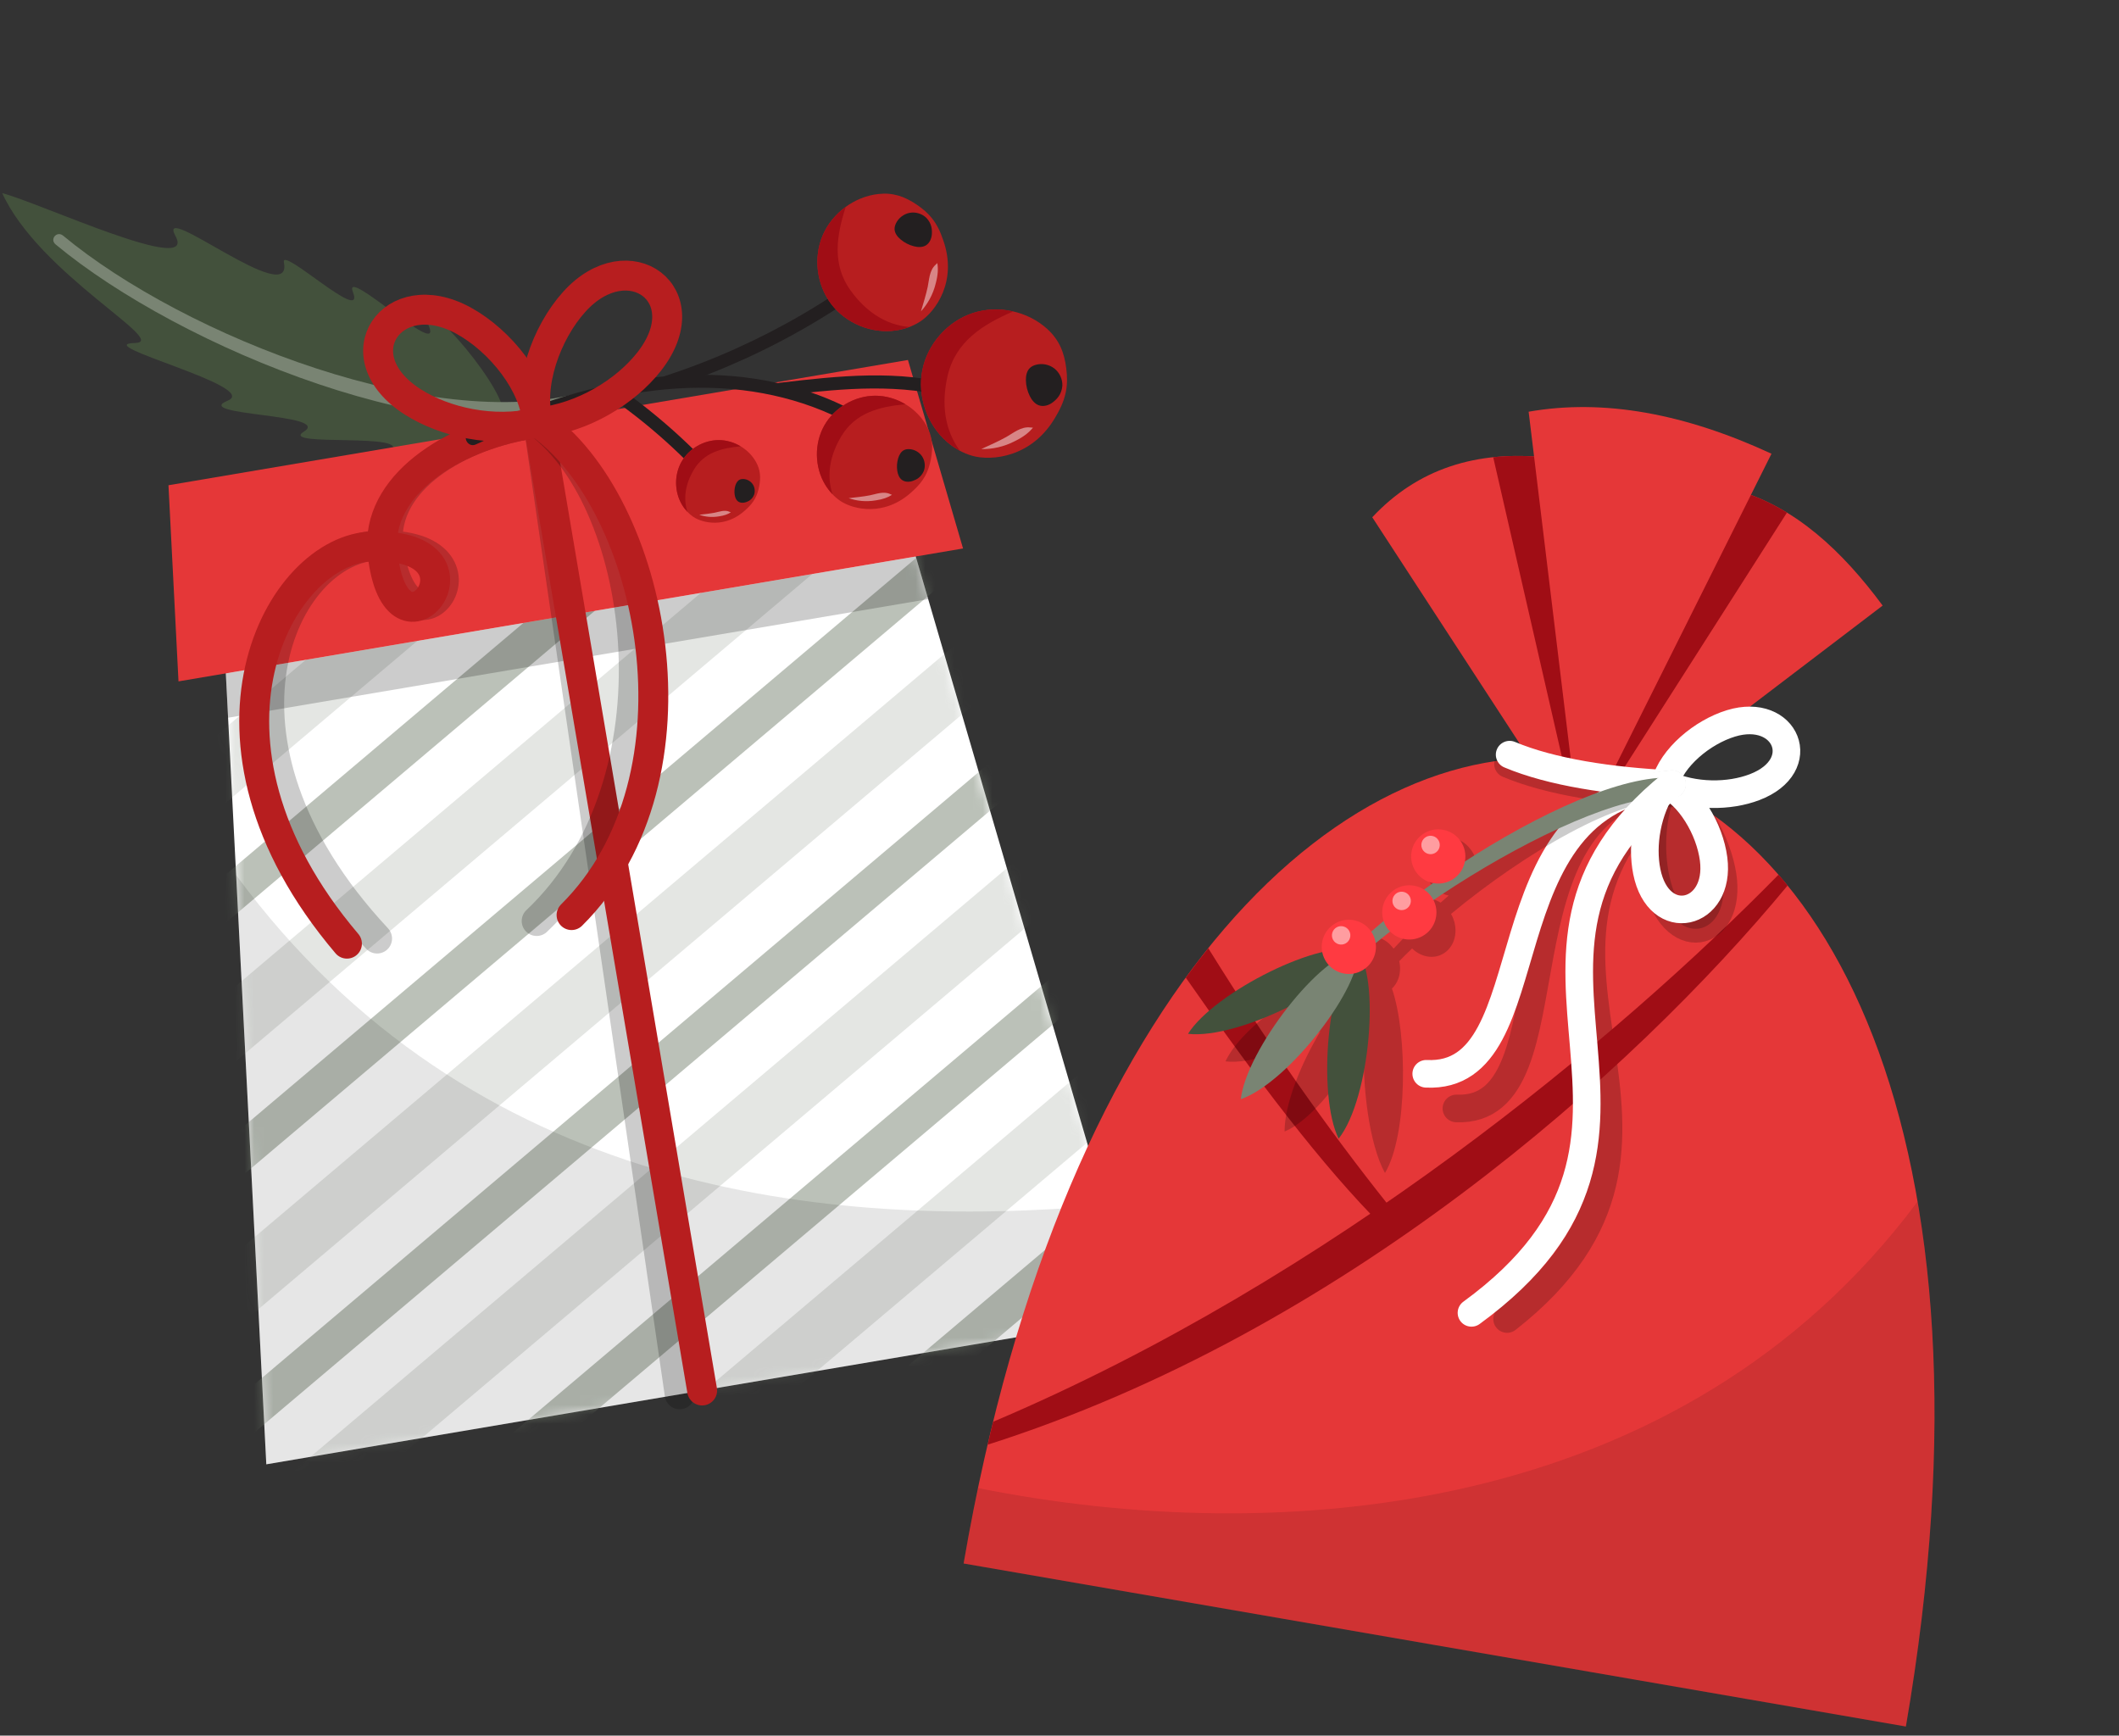 <?xml version="1.0" encoding="UTF-8"?> <svg xmlns="http://www.w3.org/2000/svg" width="221" height="181" viewBox="0 0 221 181" fill="none"><rect x="0" y="0" width="221" height="181" fill="#333333" stroke="none"/><path fill-rule="evenodd" clip-rule="evenodd" d="M118.683 137.312L27.774 152.71L23.028 59.996L92.633 48.207L118.683 137.312Z" fill="white"></path><mask id="mask0_24_94" style="mask-type:luminance" maskUnits="userSpaceOnUse" x="23" y="48" width="96" height="105"><path d="M118.683 137.312L27.774 152.71L23.028 59.996L92.633 48.207L118.683 137.312Z" fill="white"></path></mask><g mask="url(#mask0_24_94)"><path opacity="0.2" d="M78.154 33.639L-26.006 121.681" stroke="#798473" stroke-width="6" stroke-miterlimit="22.926"></path><path opacity="0.5" d="M86.636 40.391L-17.524 128.433" stroke="#798473" stroke-width="3.84" stroke-miterlimit="22.926"></path><path opacity="0.2" d="M95.118 47.143L-9.042 135.186" stroke="#798473" stroke-width="6" stroke-miterlimit="22.926"></path><path opacity="0.5" d="M103.601 53.894L-0.56 141.937" stroke="#798473" stroke-width="3.84" stroke-miterlimit="22.926"></path><path opacity="0.2" d="M112.083 60.646L7.922 148.688" stroke="#798473" stroke-width="6" stroke-miterlimit="22.926"></path><path opacity="0.5" d="M120.565 67.398L16.404 155.441" stroke="#798473" stroke-width="3.84" stroke-miterlimit="22.926"></path><path opacity="0.2" d="M129.047 74.15L24.887 162.192" stroke="#798473" stroke-width="6" stroke-miterlimit="22.926"></path><path opacity="0.5" d="M137.529 80.902L33.368 168.945" stroke="#798473" stroke-width="3.84" stroke-miterlimit="22.926"></path><path opacity="0.2" d="M146.011 87.654L41.851 175.697" stroke="#798473" stroke-width="6" stroke-miterlimit="22.926"></path><path opacity="0.5" d="M154.494 94.406L50.333 182.449" stroke="#798473" stroke-width="3.84" stroke-miterlimit="22.926"></path></g><path opacity="0.1" fill-rule="evenodd" clip-rule="evenodd" d="M118.682 137.312L27.773 152.71L24.628 91.267C49.125 124.52 86.32 128.258 115.286 125.696L118.682 137.312Z" fill="black"></path><path opacity="0.2" fill-rule="evenodd" clip-rule="evenodd" d="M95.505 58.036L23.551 70.223L23.788 74.852L96.806 62.485L95.505 58.036Z" fill="black"></path><path fill-rule="evenodd" clip-rule="evenodd" d="M0.231 20.142C4.125 28.64 17.785 35.695 14.076 35.771C9.156 35.873 27.293 40.333 23.744 41.785C19.886 43.364 34.727 43.142 31.682 45.02C28.994 46.678 43.451 45.013 40.651 47.172C35.335 51.269 52.868 47.89 52.526 43.045C52.29 39.703 42.772 29.102 44.756 34.076C46.113 37.476 35.693 27.593 36.807 30.456C38.166 33.947 29.252 25.583 29.607 27.361C30.613 32.372 16.149 20.675 18.303 24.618C20.601 28.819 4.217 21.183 0.231 20.142Z" fill="#43513C"></path><path fill-rule="evenodd" clip-rule="evenodd" d="M62.872 42.621C63.642 42.368 62.405 40.379 61.635 40.63C46.091 45.709 19.155 35.028 6.586 24.578C5.936 24.04 5.151 24.951 5.8 25.49C18.736 36.246 46.873 47.848 62.872 42.621Z" fill="#798473"></path><path fill-rule="evenodd" clip-rule="evenodd" d="M100.441 57.199L18.617 71.059L17.571 50.604L94.693 37.541L100.441 57.199Z" fill="#E53738"></path><path opacity="0.2" d="M56.132 44.072L70.888 145.407" stroke="black" stroke-width="3.12" stroke-miterlimit="22.926" stroke-linecap="round" stroke-linejoin="round"></path><path d="M56.132 44.072L73.229 145.011" stroke="#B71E1F" stroke-width="3.12" stroke-miterlimit="22.926" stroke-linecap="round" stroke-linejoin="round"></path><path opacity="0.2" d="M55.2 44.23C47.025 45.615 39.38 50.656 40.556 57.518C42.799 70.614 52.849 56.552 39.486 56.876C29.654 57.113 19.76 76.872 39.328 97.878" stroke="black" stroke-width="3.12" stroke-miterlimit="22.926" stroke-linecap="round" stroke-linejoin="round"></path><path d="M55.2 44.23C47.026 45.615 39.15 50.695 39.89 57.631C41.302 70.868 52.114 56.676 38.87 56.98C29.126 57.203 18.117 77.15 36.184 98.411" stroke="#B71E1F" stroke-width="3.12" stroke-miterlimit="22.926" stroke-linecap="round" stroke-linejoin="round"></path><path opacity="0.2" d="M56.132 44.072C67.42 52.476 71.35 81.485 55.971 96.049" stroke="black" stroke-width="3.12" stroke-miterlimit="22.926" stroke-linecap="round" stroke-linejoin="round"></path><path d="M56.132 44.072C68.144 52.353 74.153 81.011 59.611 95.432" stroke="#B71E1F" stroke-width="3.12" stroke-miterlimit="22.926" stroke-linecap="round" stroke-linejoin="round"></path><path d="M93.118 47.298C88.759 43.505 83.13 41.371 77.433 40.69C71.353 39.963 65.22 40.859 59.387 42.616C56.04 43.624 52.786 44.912 49.605 46.357C48.812 46.717 48.139 45.528 48.942 45.163C54.773 42.514 60.893 40.339 67.264 39.478C73.328 38.66 79.596 39.047 85.359 41.203C88.552 42.398 91.518 44.101 94.094 46.341C94.756 46.918 93.778 47.872 93.118 47.298Z" fill="#231F20"></path><path d="M81.34 39.916C87.439 39.199 93.728 38.519 99.738 40.191C101.354 40.64 102.925 41.264 104.399 42.068C105.172 42.489 104.484 43.669 103.714 43.249C98.509 40.412 92.408 40.242 86.635 40.721C84.862 40.868 83.095 41.073 81.328 41.281C80.962 41.324 80.649 40.928 80.652 40.593C80.655 40.185 80.973 39.959 81.34 39.916Z" fill="#231F20"></path><path d="M69.404 39.196C74.416 37.558 79.244 35.384 83.794 32.72C85.086 31.964 86.353 31.168 87.597 30.336C88.327 29.848 88.988 31.044 88.26 31.53C83.798 34.512 79.026 37.002 74.035 38.972C72.618 39.531 71.185 40.047 69.738 40.52C68.904 40.793 68.572 39.468 69.404 39.196Z" fill="#231F20"></path><path d="M64.338 40.264C68.49 43.147 72.279 46.53 75.592 50.348C76.165 51.008 75.196 51.969 74.618 51.305C71.384 47.58 67.704 44.259 63.652 41.446C62.935 40.947 63.616 39.762 64.338 40.264Z" fill="#231F20"></path><path d="M98.363 25.024C97.741 23.141 96.874 22.199 95.608 21.341C94.343 20.482 93.126 20.061 91.606 20.232C89.094 20.512 86.793 22.224 85.802 24.549C84.811 26.874 85.17 29.72 86.707 31.726C88.244 33.732 90.899 34.819 93.402 34.467C94.312 34.339 95.201 34.032 95.972 33.532C97.553 32.506 99.901 29.326 98.363 25.024Z" fill="#B71E1F"></path><g opacity="0.46"><path d="M96.755 29.918C96.91 29.195 96.92 28.185 97.581 27.607C97.646 27.55 97.703 27.492 97.756 27.433C97.859 28.017 97.827 28.666 97.603 29.513C97.307 30.748 96.731 31.721 96.052 32.468C96.301 31.619 96.573 30.772 96.755 29.918Z" fill="#FEFEFE"></path></g><path d="M88.21 21.569C87.23 24.585 86.761 27.603 88.718 30.303C90.312 32.502 92.358 33.875 94.826 34.101C94.367 34.274 93.887 34.398 93.401 34.466C90.898 34.818 88.243 33.731 86.706 31.726C85.169 29.72 84.81 26.873 85.801 24.549C86.309 23.357 87.163 22.328 88.21 21.569Z" fill="#A00D15"></path><path d="M96.604 22.709C96.151 22.278 95.485 22.081 94.871 22.196C94.256 22.311 93.708 22.735 93.44 23.301C93.352 23.488 93.291 23.693 93.299 23.9C93.313 24.329 93.605 24.7 93.933 24.975C94.333 25.31 94.807 25.553 95.312 25.683C95.721 25.789 96.178 25.813 96.544 25.602C96.944 25.371 97.154 24.897 97.186 24.436C97.219 23.975 97.196 23.323 96.604 22.709Z" fill="#231F20"></path><path d="M110.157 43.358C111.263 41.483 111.412 40.087 111.206 38.42C111 36.754 110.469 35.446 109.229 34.314C107.182 32.444 104.104 31.78 101.468 32.643C98.833 33.506 96.742 35.861 96.198 38.58C95.653 41.299 96.675 44.277 98.775 46.089C99.538 46.748 100.435 47.26 101.404 47.535C103.393 48.1 107.717 47.739 110.157 43.358Z" fill="#B71E1F"></path><g opacity="0.46"><path d="M104.954 45.569C105.663 45.173 106.504 44.453 107.459 44.58C107.553 44.592 107.642 44.597 107.73 44.598C107.322 45.105 106.763 45.549 105.902 45.976C104.669 46.624 103.449 46.852 102.341 46.832C103.22 46.423 104.117 46.037 104.954 45.569Z" fill="#FEFEFE"></path></g><path d="M105.67 32.478C102.471 33.85 99.641 35.645 98.826 39.213C98.162 42.118 98.508 44.801 100.106 47.001C99.631 46.747 99.183 46.441 98.774 46.089C96.674 44.277 95.652 41.299 96.197 38.58C96.742 35.861 98.832 33.506 101.468 32.643C102.819 32.202 104.285 32.162 105.67 32.478Z" fill="#A00D15"></path><path d="M110.798 40.233C110.826 39.547 110.507 38.856 109.967 38.431C109.428 38.007 108.681 37.86 108.021 38.048C107.802 38.11 107.59 38.21 107.424 38.365C107.08 38.687 106.984 39.196 106.995 39.666C107.008 40.238 107.15 40.806 107.407 41.316C107.615 41.73 107.926 42.125 108.364 42.274C108.844 42.438 109.388 42.268 109.792 41.962C110.196 41.655 110.719 41.165 110.798 40.233Z" fill="#231F20"></path><path d="M95.121 51.274C96.389 50.156 96.837 49.161 97.087 47.882C97.337 46.602 97.259 45.508 96.617 44.373C95.557 42.498 93.445 41.267 91.29 41.269C89.136 41.27 87.025 42.504 85.967 44.38C84.909 46.256 84.946 48.701 86.059 50.545C86.465 51.215 87.003 51.81 87.652 52.247C88.985 53.143 92.263 53.919 95.121 51.274Z" fill="#B71E1F"></path><g opacity="0.46"><path d="M90.746 51.651C91.365 51.53 92.16 51.2 92.834 51.525C92.9 51.557 92.965 51.582 93.029 51.604C92.606 51.879 92.086 52.072 91.348 52.18C90.281 52.362 89.326 52.235 88.513 51.953C89.261 51.864 90.017 51.794 90.746 51.651Z" fill="#FEFEFE"></path></g><path d="M94.431 42.16C91.74 42.4 89.217 43.043 87.755 45.481C86.565 47.466 86.173 49.53 86.823 51.539C86.533 51.237 86.276 50.903 86.059 50.544C84.946 48.701 84.909 46.256 85.967 44.38C87.025 42.504 89.136 41.27 91.29 41.269C92.394 41.268 93.485 41.592 94.431 42.16Z" fill="#A00D15"></path><path d="M96.347 49.121C96.533 48.621 96.464 48.035 96.168 47.591C95.872 47.148 95.356 46.859 94.823 46.839C94.646 46.832 94.466 46.854 94.306 46.929C93.974 47.083 93.781 47.436 93.676 47.786C93.547 48.211 93.514 48.665 93.582 49.104C93.637 49.46 93.771 49.826 94.058 50.042C94.373 50.279 94.815 50.285 95.187 50.156C95.559 50.028 96.064 49.79 96.347 49.121Z" fill="#231F20"></path><path d="M77.746 53.189C78.671 52.374 78.997 51.649 79.179 50.716C79.361 49.783 79.304 48.986 78.837 48.159C78.064 46.792 76.524 45.895 74.954 45.896C73.384 45.897 71.845 46.797 71.074 48.165C70.303 49.532 70.329 51.314 71.142 52.658C71.436 53.147 71.83 53.58 72.303 53.899C73.273 54.552 75.664 55.117 77.746 53.189Z" fill="#B71E1F"></path><g opacity="0.46"><path d="M74.556 53.464C75.008 53.376 75.587 53.136 76.078 53.372C76.126 53.395 76.174 53.413 76.221 53.429C75.912 53.631 75.533 53.771 74.995 53.849C74.216 53.982 73.521 53.89 72.928 53.684C73.474 53.618 74.024 53.568 74.556 53.464Z" fill="#FEFEFE"></path></g><path d="M77.243 46.545C75.28 46.721 73.442 47.188 72.376 48.966C71.508 50.413 71.223 51.918 71.696 53.383C71.485 53.163 71.297 52.92 71.14 52.658C70.328 51.313 70.301 49.532 71.072 48.164C71.844 46.796 73.382 45.897 74.952 45.895C75.758 45.895 76.553 46.131 77.243 46.545Z" fill="#A00D15"></path><path d="M78.639 51.619C78.775 51.255 78.725 50.827 78.509 50.504C78.293 50.18 77.917 49.97 77.529 49.955C77.4 49.95 77.268 49.966 77.152 50.02C76.91 50.133 76.769 50.39 76.692 50.645C76.599 50.955 76.575 51.286 76.624 51.605C76.663 51.864 76.761 52.131 76.971 52.289C77.201 52.461 77.523 52.466 77.794 52.373C78.066 52.279 78.433 52.106 78.639 51.619Z" fill="#231F20"></path><path fill-rule="evenodd" clip-rule="evenodd" d="M56.132 44.072C60.848 43.573 65.244 40.828 67.677 37.743C73.186 30.759 65.565 25.21 59.906 31.459C56.928 34.747 55.027 40.261 56.132 44.072Z" stroke="#B71E1F" stroke-width="3.12" stroke-miterlimit="22.926" stroke-linecap="round" stroke-linejoin="round"></path><path fill-rule="evenodd" clip-rule="evenodd" d="M56.036 44.089C51.418 45.171 46.363 44.026 43.05 41.915C35.548 37.134 40.917 29.385 48.318 33.422C52.213 35.546 55.824 40.126 56.036 44.089Z" stroke="#B71E1F" stroke-width="3.12" stroke-miterlimit="22.926" stroke-linecap="round" stroke-linejoin="round"></path><path fill-rule="evenodd" clip-rule="evenodd" d="M164.778 87.197C175.302 79.183 185.826 71.168 196.35 63.154C192.088 57.393 187.249 52.936 181.229 51.151C175.744 63.166 170.262 75.181 164.778 87.197Z" fill="#E53738"></path><path fill-rule="evenodd" clip-rule="evenodd" d="M164.778 87.197C157.558 76.113 150.338 65.028 143.119 53.945C147.823 48.919 153.951 46.922 161.393 47.719C162.521 60.878 163.65 74.037 164.778 87.197Z" fill="#E53738"></path><path fill-rule="evenodd" clip-rule="evenodd" d="M155.732 47.681C157.524 47.493 159.413 47.507 161.393 47.719L164.769 87.098L155.732 47.681Z" fill="#A00D15"></path><path fill-rule="evenodd" clip-rule="evenodd" d="M164.79 87.187L164.893 87.108L186.369 53.456C184.752 52.47 183.044 51.688 181.228 51.15L164.787 87.175L164.79 87.187Z" fill="#A00D15"></path><path fill-rule="evenodd" clip-rule="evenodd" d="M164.804 87.248C163.012 72.478 161.219 57.706 159.428 42.936C167.268 41.559 175.737 43.141 184.756 47.318C178.104 60.629 171.454 73.938 164.804 87.248Z" fill="#E53738"></path><path fill-rule="evenodd" clip-rule="evenodd" d="M100.499 163.052C133.257 168.72 166.014 174.387 198.773 180.054C220.036 56.441 121.497 41.014 100.499 163.052Z" fill="#E53738"></path><path opacity="0.2" d="M174.213 82.752C167.791 82.439 161.648 81.514 157.278 79.677" stroke="black" stroke-width="2.88" stroke-miterlimit="22.926" stroke-linecap="round" stroke-linejoin="round"></path><path opacity="0.2" d="M174.381 81.777C153.412 99.998 181.399 118.58 157.181 137.556" stroke="black" stroke-width="2.88" stroke-miterlimit="22.926" stroke-linecap="round" stroke-linejoin="round"></path><path fill-rule="evenodd" clip-rule="evenodd" d="M126.018 98.891C133.155 110.398 140.189 119.981 145.627 126.697C145.341 126.972 144.513 127.647 144.222 127.916C137.935 121.65 130.981 112.457 123.672 101.956C124.445 100.895 125.227 99.877 126.018 98.891Z" fill="#A00D15"></path><path fill-rule="evenodd" clip-rule="evenodd" d="M103.583 148.27C138.867 133.313 168.87 108.168 185.487 91.22C185.975 91.763 185.958 91.774 186.431 92.354C170.122 112.079 139.882 138.92 103.013 150.662C103.255 149.627 103.329 149.284 103.583 148.27Z" fill="#A00D15"></path><path d="M174.381 81.777C167.959 81.464 161.816 80.538 157.447 78.702" stroke="white" stroke-width="2.88" stroke-miterlimit="22.926" stroke-linecap="round" stroke-linejoin="round"></path><path opacity="0.2" fill-rule="evenodd" clip-rule="evenodd" d="M173.643 81.738C172.111 85.006 172.014 89.233 172.873 92.383C174.82 99.517 181.005 97.531 179.546 90.682C178.778 87.079 176.294 83.009 173.643 81.738Z" fill="black" stroke="black" stroke-width="2.88" stroke-miterlimit="22.926" stroke-linecap="round" stroke-linejoin="round"></path><path fill-rule="evenodd" clip-rule="evenodd" d="M173.643 81.738C171.742 84.515 171.202 88.152 171.749 90.886C172.986 97.076 179.49 95.514 178.719 89.582C178.313 86.461 176.21 82.896 173.643 81.738Z" stroke="white" stroke-width="2.88" stroke-miterlimit="22.926" stroke-linecap="round" stroke-linejoin="round"></path><path fill-rule="evenodd" clip-rule="evenodd" d="M173.643 81.738C176.695 83.155 180.372 83.087 182.978 82.096C188.878 79.855 186.264 73.698 180.54 75.437C177.529 76.353 174.36 79.016 173.643 81.738Z" stroke="white" stroke-width="2.88" stroke-miterlimit="22.926" stroke-linecap="round" stroke-linejoin="round"></path><path opacity="0.2" d="M174.381 81.777C154.725 83.614 164.762 116.126 151.897 115.597" stroke="black" stroke-width="2.88" stroke-miterlimit="22.926" stroke-linecap="round" stroke-linejoin="round"></path><path d="M174.381 81.777C154.276 83.266 161.761 112.624 148.749 111.983" stroke="white" stroke-width="2.88" stroke-miterlimit="22.926" stroke-linecap="round" stroke-linejoin="round"></path><path opacity="0.2" fill-rule="evenodd" clip-rule="evenodd" d="M140.571 101.311C135.972 102.59 129.479 107.093 127.812 110.689C130.451 110.988 134.371 109.537 137.711 107.561C135.608 111.051 133.967 115.22 133.974 117.999C136.792 116.835 140.169 112.477 142.262 108.348C142.036 113.293 142.812 119.371 144.445 122.327C146.814 118.408 146.814 107.824 145.172 103.092C145.586 102.703 145.879 102.158 145.982 101.504C146.05 101.077 146.027 100.645 145.933 100.233C146.364 99.794 146.813 99.355 147.274 98.914C147.631 99.265 148.064 99.533 148.547 99.676C150.066 100.127 151.507 99.176 151.763 97.547C151.885 96.767 151.713 95.974 151.335 95.309C159.151 88.845 168.885 83.209 174.25 83.425C175.803 82.672 175.26 81.141 173.406 81.229C168.308 81.473 160.814 85.641 154.095 90.918C154.197 89.384 153.206 87.864 151.775 87.439C150.256 86.987 148.815 87.939 148.559 89.568C148.303 91.195 149.327 92.88 150.848 93.332C150.93 93.356 151.013 93.376 151.094 93.393C150.808 93.641 150.526 93.89 150.246 94.139C150.009 93.985 149.752 93.864 149.477 93.782C147.958 93.329 146.517 94.282 146.261 95.911C146.163 96.533 146.253 97.164 146.486 97.731C146.095 98.133 145.713 98.535 145.344 98.936C144.935 98.373 144.364 97.938 143.698 97.74C142.178 97.288 140.738 98.241 140.482 99.868C140.4 100.356 140.438 100.847 140.571 101.311Z" fill="black"></path><path fill-rule="evenodd" clip-rule="evenodd" d="M173.487 81.101C175.384 81.04 175.775 82.46 174.112 83.139C164.186 82.668 137.375 100.021 135.809 107.46C135.415 107.919 134.813 107.259 135.207 106.8C137.459 98.714 162.179 81.468 173.487 81.101Z" fill="#798473"></path><path fill-rule="evenodd" clip-rule="evenodd" d="M141.55 99.218C138.477 101.447 137.35 114.142 139.612 118.749C142.948 114.514 143.917 101.693 141.55 99.218Z" fill="#43513C"></path><path fill-rule="evenodd" clip-rule="evenodd" d="M141.549 99.218C138.039 97.771 126.641 103.471 123.905 107.814C129.261 108.432 140.684 102.531 141.549 99.218Z" fill="#43513C"></path><path fill-rule="evenodd" clip-rule="evenodd" d="M141.55 99.218C137.76 99.442 129.978 109.536 129.406 114.636C134.496 112.862 142.213 102.579 141.55 99.218Z" fill="#798473"></path><path fill-rule="evenodd" clip-rule="evenodd" d="M143.393 99.531C143.827 98.031 142.963 96.463 141.462 96.029C139.962 95.595 138.394 96.459 137.96 97.959C137.526 99.46 138.39 101.027 139.89 101.462C141.39 101.895 142.958 101.031 143.393 99.531Z" fill="#FF3A41"></path><path opacity="0.5" fill-rule="evenodd" clip-rule="evenodd" d="M140.796 97.813C140.944 97.304 140.65 96.771 140.14 96.624C139.631 96.476 139.098 96.769 138.951 97.28C138.803 97.79 139.097 98.321 139.607 98.469C140.117 98.617 140.65 98.323 140.796 97.813Z" fill="white"></path><path fill-rule="evenodd" clip-rule="evenodd" d="M149.702 95.938C150.136 94.436 149.272 92.869 147.771 92.435C146.271 92.001 144.703 92.865 144.269 94.365C143.835 95.865 144.699 97.434 146.199 97.869C147.7 98.303 149.268 97.439 149.702 95.938Z" fill="#FF3A41"></path><path opacity="0.5" fill-rule="evenodd" clip-rule="evenodd" d="M147.106 94.221C147.254 93.712 146.96 93.179 146.45 93.032C145.941 92.884 145.408 93.177 145.26 93.688C145.113 94.198 145.406 94.729 145.917 94.877C146.425 95.025 146.958 94.73 147.106 94.221Z" fill="white"></path><path fill-rule="evenodd" clip-rule="evenodd" d="M152.719 90.103C153.153 88.603 152.289 87.035 150.787 86.601C149.288 86.167 147.719 87.031 147.285 88.531C146.851 90.031 147.715 91.599 149.215 92.034C150.716 92.469 152.285 91.604 152.719 90.103Z" fill="#FF3A41"></path><path opacity="0.5" fill-rule="evenodd" clip-rule="evenodd" d="M150.123 88.387C150.27 87.878 149.977 87.346 149.467 87.198C148.958 87.05 148.425 87.344 148.277 87.854C148.13 88.364 148.423 88.895 148.933 89.043C149.442 89.191 149.975 88.896 150.123 88.387Z" fill="white"></path><path d="M174.381 81.777C152.031 99.759 179.148 118.191 153.467 136.914" stroke="white" stroke-width="2.88" stroke-miterlimit="22.926" stroke-linecap="round" stroke-linejoin="round"></path><path opacity="0.1" fill-rule="evenodd" clip-rule="evenodd" d="M100.498 163.052C133.256 168.72 166.014 174.387 198.773 180.054C202.49 158.448 202.535 140.159 199.987 125.321C175.273 158.449 133.23 161.444 102.014 155.19C101.477 157.751 100.963 160.357 100.498 163.052Z" fill="black"></path></svg> 